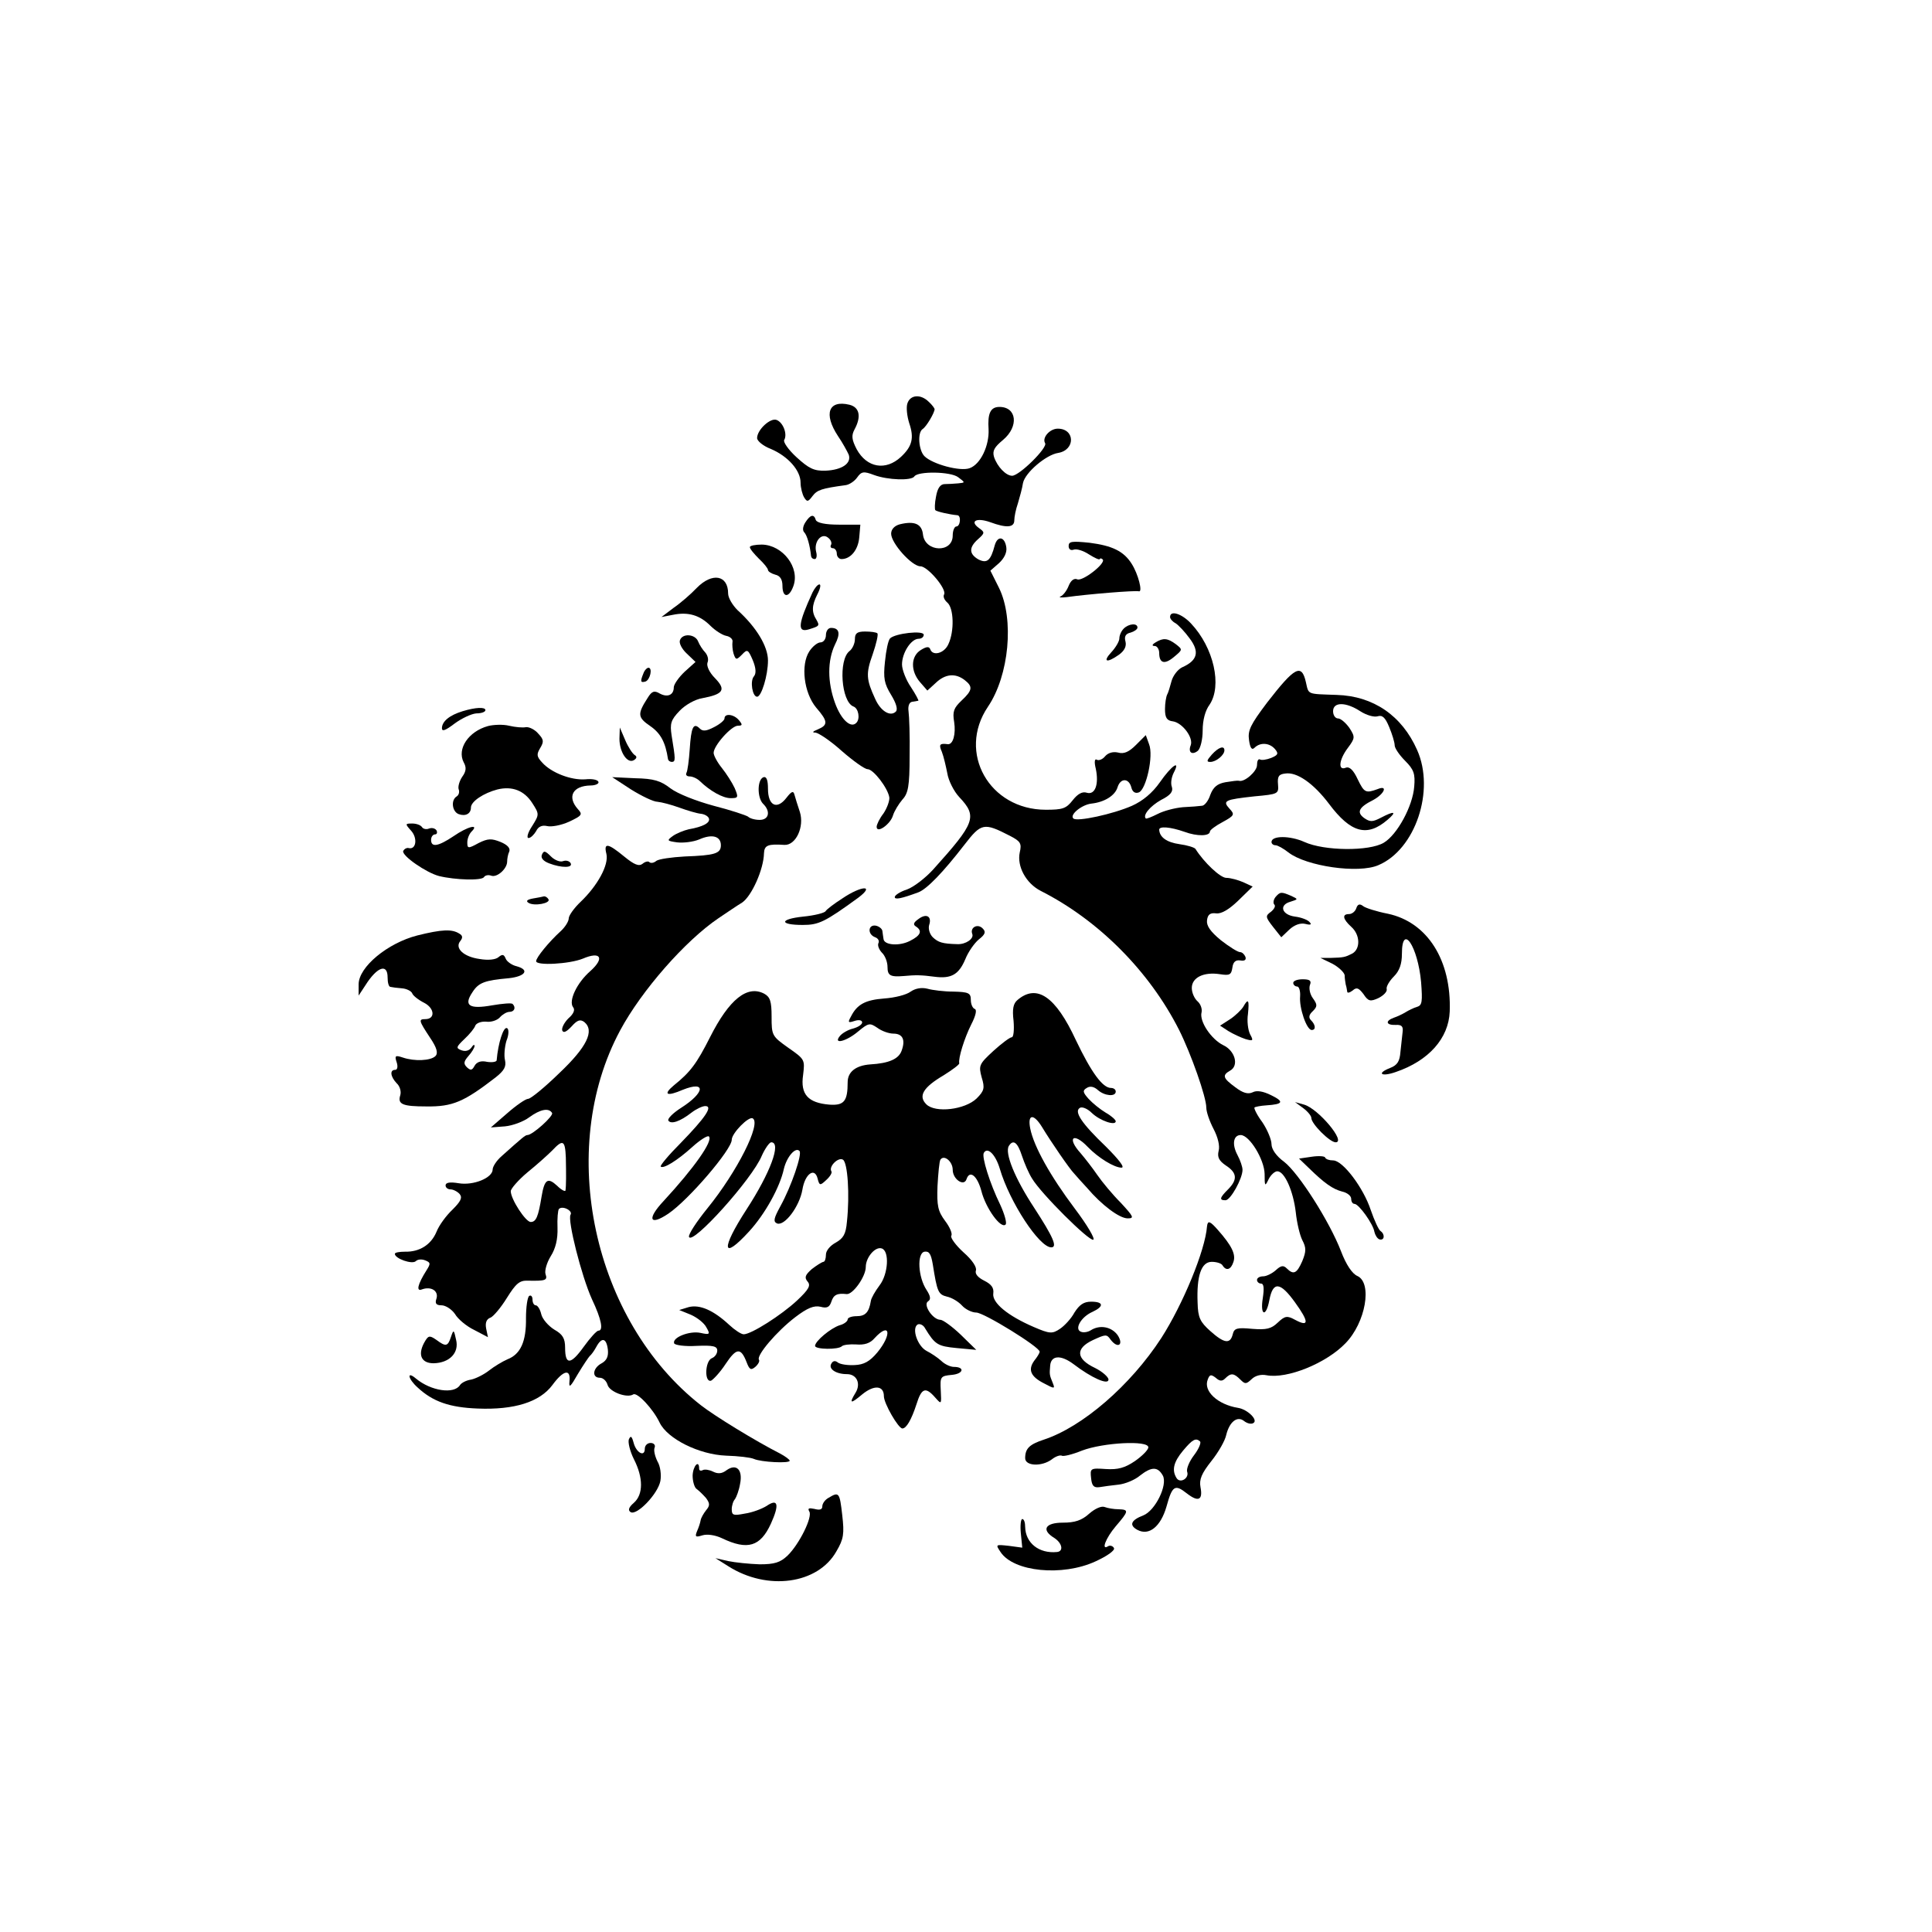 <?xml version="1.0" standalone="no"?>
<!DOCTYPE svg PUBLIC "-//W3C//DTD SVG 20010904//EN"
 "http://www.w3.org/TR/2001/REC-SVG-20010904/DTD/svg10.dtd">
<svg version="1.0" xmlns="http://www.w3.org/2000/svg"
 width="16pt" height="16pt" viewBox="0 0 16 16"
 preserveAspectRatio="xMidYMid meet">
<g transform="translate(0,16) scale(0.003,-0.003)"
fill="#000000" stroke="none">
<path d="M2505 4220 c-4 -11 -1 -36 5 -55 14 -41 8 -64 -23 -93 -42 -39 -94
-30 -122 21 -14 27 -15 38 -6 55 19 35 14 61 -14 68 -58 14 -72 -25 -32 -86
13 -19 26 -43 30 -52 8 -24 -19 -42 -64 -44 -32 -1 -46 6 -80 37 -23 21 -38
43 -34 48 9 16 -3 48 -21 55 -17 7 -54 -27 -54 -50 0 -8 17 -22 38 -30 47 -20
82 -59 82 -93 0 -14 5 -33 10 -41 8 -13 11 -12 23 4 13 17 25 21 91 30 10 1
25 11 32 21 12 17 18 18 47 7 38 -14 103 -16 111 -4 9 15 100 14 121 -2 20
-15 20 -15 0 -17 -11 -1 -28 -2 -37 -2 -12 0 -20 -11 -24 -34 -4 -19 -4 -36
-2 -38 4 -4 39 -12 61 -14 11 -1 8 -31 -3 -31 -5 0 -10 -11 -10 -25 0 -49 -76
-46 -82 2 -3 30 -23 39 -64 29 -15 -4 -24 -14 -24 -26 0 -26 57 -90 81 -90 20
0 74 -64 65 -78 -3 -6 1 -15 9 -22 18 -15 20 -79 3 -115 -11 -25 -43 -34 -50
-14 -3 8 -10 8 -26 -2 -28 -17 -29 -58 -2 -89 l20 -23 23 21 c26 25 54 28 80
8 23 -18 22 -28 -9 -57 -21 -20 -25 -30 -20 -59 5 -33 -3 -63 -18 -61 -22 3
-25 -1 -16 -21 5 -13 11 -39 15 -59 3 -20 18 -50 33 -66 51 -54 44 -71 -72
-200 -21 -23 -53 -48 -72 -55 -19 -6 -34 -16 -34 -21 0 -8 19 -4 65 13 24 9
69 56 127 131 47 61 54 62 126 25 29 -15 33 -21 27 -46 -8 -38 17 -85 58 -106
160 -81 300 -222 382 -384 33 -66 75 -185 75 -214 0 -12 9 -38 20 -59 12 -23
18 -47 14 -61 -4 -17 1 -27 20 -40 31 -20 33 -39 6 -66 -23 -23 -25 -30 -7
-30 14 0 47 60 47 84 0 8 -6 26 -14 41 -16 30 -11 55 9 55 24 0 65 -67 66
-107 0 -35 1 -36 11 -15 6 12 17 22 24 22 20 0 44 -54 51 -113 3 -29 11 -63
18 -77 11 -21 11 -31 0 -58 -15 -34 -24 -39 -43 -20 -9 9 -16 8 -30 -5 -10 -9
-26 -17 -35 -17 -9 0 -17 -4 -17 -10 0 -5 5 -10 11 -10 8 0 9 -13 5 -40 -8
-49 9 -54 18 -6 10 53 30 51 71 -6 39 -54 39 -69 0 -48 -22 12 -28 11 -48 -8
-18 -17 -31 -20 -70 -17 -42 4 -50 2 -54 -15 -7 -28 -24 -25 -62 9 -28 25 -34
37 -35 78 -3 74 10 113 39 113 13 0 27 -4 30 -10 10 -16 23 -12 30 10 7 21 -5
45 -43 88 -22 25 -28 27 -30 10 -5 -67 -67 -216 -126 -308 -85 -131 -218 -246
-325 -281 -39 -13 -51 -24 -51 -51 0 -22 46 -24 74 -3 10 8 22 12 27 10 4 -3
29 3 56 14 58 22 183 29 183 9 0 -7 -17 -24 -37 -38 -28 -19 -47 -24 -80 -22
-43 3 -44 2 -41 -25 2 -22 8 -27 23 -25 11 2 35 5 53 7 18 2 45 13 59 25 32
25 49 25 63 0 14 -26 -21 -97 -54 -110 -34 -13 -40 -27 -16 -40 32 -17 64 9
80 64 16 58 23 63 56 37 32 -25 45 -19 38 17 -4 21 3 38 30 72 20 25 38 57 41
72 9 37 31 54 50 38 8 -6 19 -9 25 -5 14 8 -16 38 -43 42 -55 9 -96 46 -83 78
5 14 9 15 22 5 11 -10 18 -10 26 -2 16 16 24 15 42 -3 13 -13 16 -13 31 1 10
10 26 14 41 11 57 -11 165 33 218 88 56 57 75 167 33 186 -14 6 -31 31 -45 68
-32 83 -117 216 -157 247 -22 16 -35 35 -35 49 0 12 -11 39 -25 60 -15 20 -24
39 -22 41 2 2 17 5 33 6 46 3 50 10 13 28 -22 11 -40 14 -51 8 -13 -6 -27 -2
-48 14 -34 25 -37 33 -14 46 25 14 13 55 -19 70 -33 16 -67 66 -60 91 2 10 -3
23 -11 30 -9 8 -16 24 -16 37 0 29 33 45 78 38 26 -4 31 -2 34 18 2 16 9 22
22 20 11 -2 17 1 14 10 -3 7 -9 13 -15 13 -6 0 -30 15 -53 33 -29 24 -40 40
-38 55 2 16 9 21 25 19 14 -2 35 10 61 35 l40 39 -26 12 c-14 6 -35 12 -47 12
-16 0 -61 42 -85 80 -3 4 -22 10 -44 13 -35 5 -55 19 -56 40 0 10 30 8 70 -6
35 -13 70 -12 70 1 0 4 16 16 35 26 33 18 34 21 19 37 -20 22 -13 25 69 34 66
6 67 7 65 33 -2 22 2 28 20 30 32 5 78 -27 121 -84 60 -80 105 -92 161 -44 27
23 20 26 -18 6 -23 -12 -30 -12 -46 -1 -22 16 -15 30 25 50 31 17 41 42 12 30
-33 -12 -37 -10 -55 27 -12 26 -23 36 -33 32 -22 -9 -19 22 6 55 20 27 20 30
4 55 -10 14 -24 26 -31 26 -8 0 -14 9 -14 20 0 26 35 26 75 0 17 -11 38 -17
48 -14 13 4 21 -3 32 -30 8 -19 15 -42 15 -50 0 -8 13 -27 29 -43 24 -24 28
-36 25 -71 -4 -54 -47 -133 -84 -155 -40 -24 -164 -23 -219 2 -40 18 -91 18
-91 0 0 -5 5 -9 11 -9 6 0 22 -9 36 -20 49 -38 193 -59 248 -35 102 43 157
206 107 318 -42 95 -121 149 -222 152 -83 3 -77 0 -85 35 -12 53 -31 42 -107
-56 -46 -61 -54 -77 -50 -104 3 -22 8 -28 15 -21 16 16 42 14 57 -4 10 -12 8
-16 -11 -24 -13 -5 -27 -7 -31 -4 -5 2 -8 -5 -8 -16 0 -17 -35 -48 -50 -43 -3
1 -19 -1 -37 -4 -23 -4 -34 -14 -42 -35 -5 -16 -16 -30 -23 -30 -7 -1 -31 -3
-53 -4 -22 -2 -53 -10 -70 -19 -16 -8 -31 -14 -32 -12 -9 9 12 34 42 51 26 13
34 23 30 36 -4 10 -1 27 5 39 20 38 -6 20 -38 -26 -21 -30 -48 -52 -77 -65
-52 -23 -153 -45 -162 -35 -11 10 23 38 50 41 36 4 65 22 72 45 8 26 31 26 38
0 3 -13 11 -18 21 -14 20 8 41 101 28 133 l-9 25 -27 -27 c-19 -19 -33 -26
-50 -21 -14 3 -27 -1 -35 -10 -7 -9 -18 -13 -23 -10 -6 4 -8 -5 -3 -25 9 -43
-2 -73 -25 -66 -12 4 -25 -3 -39 -21 -18 -23 -28 -26 -74 -26 -156 0 -245 158
-160 284 59 87 73 242 31 328 l-24 48 24 21 c14 13 22 29 20 43 -4 30 -24 34
-32 6 -11 -42 -21 -51 -45 -39 -26 15 -27 33 -1 56 19 17 19 19 2 31 -26 19
-6 29 31 16 46 -17 67 -15 67 5 0 9 4 30 10 47 5 17 12 42 14 56 6 29 64 78
97 83 48 8 47 67 -1 67 -22 0 -44 -25 -35 -40 8 -12 -71 -90 -91 -90 -17 0
-41 25 -50 52 -5 17 1 27 25 47 44 37 38 91 -10 91 -25 0 -33 -18 -30 -62 2
-45 -22 -96 -52 -107 -26 -10 -103 11 -125 33 -16 16 -20 65 -5 75 10 6 33 45
33 55 0 2 -7 12 -16 20 -22 22 -51 20 -59 -4z m808 -2866 c3 -4 -4 -21 -17
-38 -13 -17 -21 -37 -19 -45 7 -18 -19 -34 -29 -18 -14 22 -8 45 18 76 26 31
35 36 47 25z"/>
<path d="M2223 3891 c-7 -11 -8 -22 -3 -27 8 -8 16 -37 19 -66 1 -5 5 -8 10
-8 5 0 7 9 4 20 -7 28 15 54 33 39 8 -6 11 -15 8 -20 -3 -5 0 -9 5 -9 6 0 11
-7 11 -15 0 -8 6 -15 13 -15 25 0 46 25 49 60 l3 35 -59 0 c-38 0 -61 5 -64
13 -5 17 -15 15 -29 -7z"/>
<path d="M2950 3826 c0 -9 6 -13 14 -10 8 3 27 -3 42 -13 16 -10 29 -16 30
-13 1 3 5 2 8 -1 10 -10 -55 -61 -70 -55 -9 4 -18 -3 -24 -18 -5 -13 -15 -26
-22 -29 -7 -3 1 -4 17 -2 56 8 190 19 199 16 11 -3 -2 48 -20 76 -22 35 -54
50 -116 58 -49 5 -58 4 -58 -9z"/>
<path d="M2070 3823 c0 -5 12 -19 25 -32 14 -13 25 -27 25 -31 0 -4 9 -10 20
-13 14 -3 20 -14 20 -31 0 -33 18 -34 30 -1 19 51 -29 114 -87 115 -18 0 -33
-3 -33 -7z"/>
<path d="M1923 3710 c-16 -17 -45 -42 -64 -55 l-33 -25 31 6 c43 9 75 -1 104
-30 13 -13 33 -26 44 -28 11 -2 19 -10 17 -17 -1 -7 0 -22 3 -32 6 -18 8 -18
23 -3 15 16 17 15 30 -15 9 -22 10 -37 3 -45 -11 -13 -4 -56 9 -56 12 0 30 59
30 100 0 39 -32 92 -84 139 -14 14 -26 34 -26 46 0 51 -44 59 -87 15z"/>
<path d="M2243 3698 c-40 -87 -43 -112 -10 -102 29 9 30 10 21 26 -14 22 -13
40 2 70 8 15 11 28 6 28 -5 0 -13 -10 -19 -22z"/>
<path d="M3230 3630 c0 -5 7 -13 15 -17 8 -5 26 -24 39 -42 28 -37 22 -61 -21
-80 -12 -6 -25 -23 -29 -38 -4 -15 -9 -32 -12 -37 -3 -6 -6 -24 -6 -40 0 -24
5 -32 22 -34 26 -4 57 -45 49 -66 -8 -20 4 -28 20 -15 7 7 13 31 13 56 0 28 7
55 19 71 35 52 12 157 -51 224 -25 27 -58 38 -58 18z"/>
<path d="M3102 3598 c-7 -7 -12 -19 -12 -27 0 -8 -10 -25 -22 -38 -25 -27 -13
-31 21 -7 15 11 21 23 18 36 -4 14 0 22 14 25 10 3 19 9 19 14 0 13 -24 11
-38 -3z"/>
<path d="M2280 3580 c0 -11 -7 -20 -15 -20 -8 0 -22 -11 -31 -25 -24 -37 -15
-114 19 -155 33 -38 33 -48 5 -60 -15 -6 -17 -9 -7 -9 9 -1 42 -23 73 -51 31
-27 63 -50 71 -50 16 0 56 -52 60 -78 1 -9 -6 -29 -16 -44 -11 -14 -19 -31
-19 -37 0 -20 38 7 45 31 4 13 16 32 26 44 16 17 20 37 20 120 1 54 -1 110 -3
124 -2 14 2 25 10 26 6 1 14 2 17 3 2 0 -7 17 -20 37 -14 20 -25 49 -25 63 0
32 25 71 46 71 8 0 14 5 14 11 0 13 -79 4 -93 -10 -5 -5 -11 -33 -14 -64 -5
-46 -2 -61 17 -92 14 -23 19 -40 13 -46 -15 -15 -42 1 -57 35 -25 54 -26 70
-7 123 10 29 16 55 13 58 -3 3 -18 5 -34 5 -22 0 -28 -5 -28 -21 0 -12 -7 -27
-15 -33 -31 -24 -23 -140 11 -153 14 -5 19 -34 8 -45 -15 -16 -42 8 -59 55
-21 58 -21 117 0 161 16 31 12 46 -11 46 -8 0 -14 -9 -14 -20z"/>
<path d="M1877 3566 c-3 -8 5 -24 19 -37 l24 -23 -30 -27 c-16 -15 -30 -35
-30 -43 0 -21 -17 -29 -39 -17 -15 9 -22 6 -33 -12 -29 -45 -28 -54 7 -78 29
-20 42 -45 49 -91 1 -5 6 -8 11 -8 10 1 10 6 -1 73 -5 33 -2 43 22 68 15 16
43 32 63 35 58 11 66 23 35 55 -16 16 -24 34 -21 43 4 9 0 21 -6 28 -7 7 -16
21 -20 31 -8 20 -43 23 -50 3z"/>
<path d="M3190 3560 c-10 -6 -11 -10 -2 -10 6 0 12 -9 12 -19 0 -29 15 -33 41
-11 24 20 24 20 5 35 -23 17 -35 18 -56 5z"/>
<path d="M1776 3474 c-9 -22 -8 -26 6 -22 13 5 20 38 8 38 -4 0 -11 -7 -14
-16z"/>
<path d="M1277 3370 c-36 -11 -57 -28 -57 -47 0 -10 10 -6 35 13 19 14 46 27
60 28 14 0 25 4 25 9 0 9 -27 8 -63 -3z"/>
<path d="M2000 3350 c0 -5 -13 -16 -29 -24 -21 -11 -31 -12 -39 -4 -18 18 -24
4 -28 -57 -2 -30 -6 -60 -9 -65 -3 -6 1 -10 9 -10 8 0 21 -6 28 -13 28 -27 63
-47 85 -47 21 0 22 2 11 28 -7 15 -23 40 -35 55 -13 16 -23 35 -23 42 0 20 49
75 67 75 13 0 13 3 3 15 -14 17 -40 20 -40 5z"/>
<path d="M1347 3329 c-54 -15 -86 -63 -67 -100 8 -14 7 -25 -4 -40 -8 -12 -12
-27 -10 -34 3 -7 1 -16 -5 -20 -17 -10 -13 -42 5 -49 19 -7 34 1 34 18 0 17
35 40 73 50 41 10 74 -3 96 -37 20 -31 20 -32 0 -64 -12 -18 -16 -33 -10 -33
6 0 15 9 21 19 6 13 17 17 30 14 12 -3 39 2 61 12 36 17 38 20 24 35 -30 34
-14 64 35 65 14 0 24 5 22 10 -2 6 -18 9 -36 7 -39 -3 -94 18 -119 46 -16 17
-16 23 -6 40 11 18 10 24 -5 40 -9 11 -25 19 -34 18 -9 -2 -30 0 -47 4 -16 4
-43 3 -58 -1z"/>
<path d="M1710 3294 c0 -37 22 -70 40 -59 8 5 9 10 2 14 -6 4 -18 22 -26 41
l-15 35 -1 -31z"/>
<path d="M3345 3250 c-14 -16 -15 -20 -4 -20 16 0 39 19 39 32 0 14 -16 9 -35
-12z"/>
<path d="M1742 3154 c29 -18 62 -34 73 -34 11 -1 38 -8 60 -16 22 -8 49 -16
59 -17 11 -1 21 -7 23 -13 4 -12 -16 -23 -56 -30 -13 -3 -33 -11 -43 -18 -18
-13 -17 -14 11 -18 17 -2 44 1 61 8 36 16 60 9 60 -16 0 -23 -17 -28 -100 -31
-36 -2 -71 -7 -78 -12 -7 -6 -15 -7 -19 -4 -3 4 -12 2 -19 -4 -10 -8 -23 -3
-51 20 -45 37 -57 39 -49 7 7 -30 -24 -87 -71 -132 -18 -17 -33 -38 -33 -46 0
-8 -10 -24 -22 -35 -33 -30 -68 -73 -68 -83 0 -13 92 -8 129 7 49 21 61 2 21
-34 -38 -33 -61 -83 -48 -100 6 -7 2 -18 -13 -31 -11 -11 -19 -26 -17 -33 3
-8 11 -5 26 11 16 18 24 20 35 12 29 -24 7 -69 -69 -141 -40 -39 -79 -71 -86
-71 -7 0 -33 -18 -58 -40 l-45 -39 39 3 c21 2 51 13 67 25 30 22 54 27 63 12
5 -8 -54 -61 -68 -61 -6 0 -14 -7 -71 -58 -14 -12 -25 -29 -25 -37 0 -23 -53
-45 -94 -38 -24 4 -36 2 -36 -6 0 -6 6 -11 14 -11 7 0 19 -6 25 -13 8 -10 3
-20 -20 -43 -17 -16 -37 -43 -44 -61 -15 -36 -47 -56 -87 -55 -15 0 -28 -2
-28 -6 0 -13 48 -30 58 -20 5 5 16 6 26 2 15 -6 15 -9 3 -28 -24 -38 -29 -59
-12 -52 25 9 46 -4 40 -25 -5 -14 -1 -19 14 -19 11 0 28 -11 37 -24 8 -14 32
-34 53 -44 l38 -20 -5 24 c-3 16 1 26 12 30 8 3 29 28 45 54 25 40 35 49 58
48 49 -1 55 1 49 18 -3 9 3 31 14 49 14 22 20 48 19 79 -1 25 1 49 4 52 10 10
39 -5 32 -16 -9 -14 30 -169 59 -233 27 -57 32 -87 18 -87 -5 0 -23 -20 -41
-45 -36 -50 -51 -50 -51 -2 0 26 -7 37 -30 50 -16 10 -33 29 -36 43 -3 13 -10
24 -15 24 -5 0 -9 7 -9 16 0 8 -4 13 -9 10 -5 -3 -9 -31 -9 -61 1 -65 -15
-100 -51 -114 -14 -6 -37 -20 -51 -31 -14 -11 -36 -22 -49 -25 -14 -2 -27 -9
-31 -15 -16 -26 -80 -17 -122 18 -26 22 -22 -1 5 -25 42 -39 88 -55 166 -58
101 -4 171 18 206 65 30 41 51 46 47 10 -2 -20 3 -15 23 20 15 25 30 47 33 50
4 3 12 14 18 25 15 28 28 25 32 -7 2 -19 -3 -30 -17 -38 -25 -13 -28 -40 -5
-40 9 0 18 -9 21 -19 5 -20 54 -38 71 -27 11 7 55 -40 73 -78 22 -45 109 -88
183 -91 34 -1 68 -5 77 -9 20 -9 99 -13 99 -5 0 3 -12 12 -27 20 -67 34 -181
104 -218 133 -298 233 -400 706 -223 1035 59 110 180 248 272 310 21 14 50 34
65 43 26 18 59 91 60 136 1 22 11 26 56 23 32 -2 56 50 43 91 -6 18 -13 40
-15 48 -3 11 -8 9 -22 -9 -26 -34 -51 -22 -51 25 0 24 -4 34 -12 32 -18 -6
-18 -56 -2 -73 22 -21 17 -45 -9 -45 -13 0 -27 4 -32 9 -6 4 -48 18 -95 30
-48 13 -99 33 -119 48 -27 21 -46 27 -98 28 l-63 3 52 -34z m-180 -1016 c1
-47 1 -78 -1 -91 0 -4 -11 1 -23 13 -26 24 -35 18 -43 -30 -9 -55 -15 -70 -30
-70 -14 0 -55 63 -55 85 0 7 21 31 46 52 26 21 56 48 68 60 30 32 36 29 38
-19z"/>
<path d="M1135 3040 c18 -20 14 -52 -6 -48 -6 2 -13 -2 -16 -8 -4 -13 64 -60
99 -69 45 -11 118 -13 124 -3 3 5 12 7 20 4 16 -6 44 19 44 39 0 7 2 20 6 28
3 9 -5 18 -24 26 -25 10 -35 10 -61 -3 -29 -16 -31 -15 -31 2 0 10 5 23 12 30
22 22 -11 14 -50 -13 -42 -28 -62 -32 -62 -10 0 8 5 15 11 15 5 0 7 5 4 11 -4
6 -13 8 -21 5 -7 -3 -16 -1 -19 4 -4 6 -16 10 -27 10 -20 0 -20 -1 -3 -20z"/>
<path d="M1496 2974 c-4 -9 4 -18 20 -24 34 -13 67 -13 59 1 -4 6 -13 8 -21 5
-8 -3 -23 3 -33 13 -16 16 -20 17 -25 5z"/>
<path d="M2325 2853 c-22 -14 -43 -30 -46 -35 -3 -5 -31 -12 -62 -15 -66 -7
-66 -23 -1 -23 44 0 61 8 153 75 48 36 9 34 -44 -2z"/>
<path d="M3521 2857 c-6 -8 -7 -17 -3 -21 4 -4 -1 -13 -10 -20 -15 -11 -15
-14 6 -41 l23 -29 22 21 c14 13 30 19 44 16 15 -4 19 -2 12 5 -5 6 -23 13 -40
15 -37 5 -45 32 -13 41 22 7 22 7 3 16 -28 12 -31 12 -44 -3z"/>
<path d="M1471 2853 c-16 -3 -20 -7 -12 -12 16 -10 62 -1 55 10 -3 5 -8 8 -12
8 -4 -1 -18 -4 -31 -6z"/>
<path d="M3744 2826 c-3 -9 -12 -16 -20 -16 -20 0 -17 -14 6 -35 25 -22 26
-61 3 -74 -20 -10 -23 -11 -60 -12 l-28 0 33 -16 c17 -9 33 -24 34 -32 0 -9 2
-20 3 -26 2 -5 3 -14 4 -19 0 -5 7 -3 15 3 11 10 17 7 30 -10 13 -20 19 -21
41 -11 14 7 25 18 23 25 -2 6 7 22 20 35 15 15 22 34 22 62 0 87 44 21 53 -78
4 -53 3 -64 -11 -68 -10 -3 -24 -10 -32 -15 -8 -5 -23 -12 -32 -15 -25 -9 -22
-21 5 -20 16 1 21 -4 19 -19 -1 -11 -4 -36 -6 -55 -2 -26 -8 -37 -29 -45 -38
-15 -24 -25 16 -11 91 31 146 93 149 167 5 142 -62 247 -171 270 -31 6 -62 16
-68 21 -9 7 -15 6 -19 -6z"/>
<path d="M2535 2796 c-13 -9 -15 -15 -7 -20 19 -12 14 -25 -16 -40 -29 -15
-71 -12 -73 5 -1 5 -2 15 -3 21 0 7 -9 14 -18 16 -22 4 -24 -24 -2 -32 8 -3
12 -10 9 -16 -3 -6 1 -17 9 -26 9 -8 16 -26 16 -40 0 -24 8 -28 45 -25 32 3
48 3 85 -2 46 -6 67 6 85 49 8 20 25 44 37 54 18 14 20 21 11 30 -14 15 -36 3
-29 -15 5 -13 -18 -29 -41 -28 -42 1 -53 5 -68 19 -9 9 -13 24 -10 34 8 24 -8
33 -30 16z"/>
<path d="M1152 2751 c-82 -21 -162 -87 -162 -135 l0 -31 25 38 c30 43 55 49
55 12 0 -14 3 -26 8 -26 4 -1 18 -3 32 -4 13 -1 26 -8 28 -14 2 -6 17 -18 33
-26 29 -15 31 -45 3 -45 -19 0 -18 -4 13 -51 19 -28 23 -43 15 -51 -13 -13
-58 -15 -90 -4 -21 7 -23 5 -17 -13 4 -12 2 -21 -4 -21 -16 0 -13 -19 4 -37 9
-8 13 -23 10 -33 -8 -25 6 -31 72 -31 73 -1 104 13 191 80 24 19 30 30 26 48
-3 12 -1 36 4 53 7 17 7 32 2 35 -10 6 -25 -41 -29 -89 -1 -4 -12 -6 -26 -4
-17 4 -29 0 -35 -11 -7 -13 -11 -13 -21 -4 -10 10 -9 16 4 31 9 10 17 23 17
28 0 5 -4 3 -9 -5 -6 -8 -16 -11 -27 -7 -16 6 -15 9 8 31 14 13 28 30 30 37 3
7 16 12 30 11 14 -2 31 4 38 12 7 8 19 15 26 15 14 0 19 12 9 22 -3 3 -28 1
-57 -4 -62 -11 -79 -1 -54 36 17 27 34 33 101 39 45 5 58 23 21 33 -13 3 -27
13 -30 21 -5 12 -9 13 -20 4 -8 -7 -29 -9 -52 -5 -44 6 -70 30 -53 50 7 9 6
15 -3 20 -20 13 -48 12 -116 -5z"/>
<path d="M3570 2620 c0 -5 5 -10 11 -10 5 0 9 -12 8 -27 -3 -32 18 -93 32 -93
12 0 11 14 -2 27 -7 7 -6 15 5 25 13 13 13 18 0 36 -8 11 -11 27 -8 36 5 12 0
16 -20 16 -14 0 -26 -4 -26 -10z"/>
<path d="M2514 2596 c-12 -9 -44 -17 -73 -19 -52 -4 -75 -16 -92 -50 -9 -16
-8 -18 10 -12 12 4 21 2 21 -4 0 -6 -11 -13 -25 -17 -13 -3 -29 -12 -36 -20
-21 -25 17 -16 50 12 29 24 32 24 53 10 12 -9 32 -16 44 -16 26 0 34 -17 23
-47 -8 -23 -35 -35 -87 -38 -40 -3 -62 -21 -62 -49 0 -53 -10 -65 -51 -62 -58
5 -80 28 -72 82 5 42 5 43 -41 75 -45 32 -46 34 -46 86 0 42 -4 54 -20 63 -47
25 -97 -15 -150 -120 -37 -73 -54 -96 -100 -133 -31 -26 -19 -31 25 -12 65 26
61 -8 -5 -50 -22 -14 -38 -30 -35 -35 7 -11 32 -3 64 22 13 10 30 18 38 18 22
0 0 -32 -68 -102 -33 -33 -58 -63 -55 -65 7 -7 45 16 87 54 22 20 43 33 46 29
12 -12 -41 -87 -125 -178 -47 -50 -39 -70 13 -35 56 38 175 177 175 204 0 18
47 66 58 59 24 -14 -43 -147 -125 -248 -30 -37 -53 -72 -51 -79 8 -25 175 160
201 224 9 20 21 37 26 37 29 0 -3 -85 -68 -185 -72 -111 -68 -143 7 -61 44 48
85 122 96 173 8 33 32 61 43 49 8 -8 -22 -97 -53 -153 -18 -33 -20 -42 -9 -47
21 -8 62 47 70 93 7 44 34 63 42 31 5 -20 7 -20 24 -4 10 9 17 20 14 24 -8 13
19 40 32 32 13 -8 19 -96 11 -171 -3 -35 -10 -46 -31 -58 -15 -8 -27 -22 -27
-33 0 -11 -3 -20 -7 -20 -5 -1 -19 -10 -32 -20 -18 -16 -21 -23 -12 -34 10
-11 4 -22 -29 -53 -43 -40 -126 -93 -147 -93 -7 0 -25 12 -40 26 -43 40 -81
57 -112 49 l-26 -8 32 -13 c18 -8 37 -23 43 -35 11 -19 10 -21 -17 -15 -30 6
-78 -13 -72 -29 2 -5 30 -9 62 -7 46 2 57 -1 57 -13 0 -9 -7 -18 -15 -21 -19
-8 -21 -68 -2 -62 6 3 25 23 40 46 30 45 42 46 58 5 8 -21 12 -23 24 -13 8 7
13 16 10 20 -7 12 49 78 100 117 34 26 52 33 70 29 18 -5 25 -1 30 14 6 19 16
24 42 21 17 -2 53 48 53 75 0 26 26 57 44 51 22 -7 18 -71 -6 -102 -12 -16
-23 -35 -24 -43 -5 -31 -15 -42 -39 -42 -14 0 -25 -4 -25 -9 0 -5 -10 -13 -22
-16 -25 -8 -68 -44 -68 -57 0 -10 64 -11 74 -1 4 4 22 6 39 5 23 -2 39 3 51
17 43 47 49 11 8 -39 -21 -25 -37 -34 -63 -35 -19 -1 -39 2 -46 7 -7 6 -14 5
-18 -3 -9 -14 12 -29 43 -29 27 0 39 -26 24 -51 -19 -31 -14 -32 18 -5 33 27
60 25 60 -5 0 -20 40 -89 51 -89 11 0 25 24 39 67 14 45 25 49 52 18 17 -19
17 -19 15 20 -2 38 -1 40 31 43 32 3 36 22 5 22 -9 0 -25 7 -35 17 -10 9 -28
21 -40 27 -25 13 -42 62 -25 73 6 3 16 -1 21 -11 27 -44 34 -49 87 -54 l54 -5
-43 42 c-23 22 -49 41 -56 41 -21 0 -49 42 -34 51 8 5 7 14 -4 31 -24 36 -27
102 -6 106 13 2 18 -6 23 -35 12 -76 15 -83 39 -89 14 -3 32 -14 42 -25 9 -10
27 -19 39 -19 21 0 175 -95 175 -108 0 -4 -7 -15 -15 -25 -18 -25 -10 -44 28
-63 28 -15 30 -15 23 2 -9 22 -9 23 -7 47 2 29 29 31 64 5 51 -39 97 -59 97
-43 0 7 -17 22 -37 32 -53 25 -55 54 -6 77 35 16 38 17 49 1 20 -26 37 -14 19
13 -17 23 -49 29 -74 13 -8 -5 -20 -7 -27 -4 -19 7 0 41 32 55 32 15 31 28 -4
28 -20 0 -32 -8 -46 -30 -9 -17 -28 -37 -40 -45 -21 -14 -28 -14 -72 5 -72 31
-116 67 -112 93 2 15 -5 25 -25 35 -18 9 -26 19 -23 28 3 9 -10 29 -34 50 -22
20 -37 41 -34 46 4 5 -4 24 -17 41 -20 27 -23 42 -21 96 2 36 5 68 8 73 10 15
34 -5 34 -28 0 -26 31 -47 38 -26 9 27 30 9 41 -32 12 -48 54 -106 67 -93 4 4
-3 29 -15 55 -28 57 -52 133 -45 143 10 17 32 -4 44 -44 27 -92 109 -217 142
-217 18 0 5 29 -47 109 -54 82 -82 152 -70 171 12 19 24 10 36 -27 7 -21 19
-49 28 -63 25 -42 157 -173 169 -169 6 2 -17 41 -51 86 -67 89 -113 171 -123
221 -8 40 9 42 32 5 26 -43 77 -117 89 -129 6 -7 22 -25 36 -40 40 -47 89 -84
112 -84 19 0 16 5 -19 43 -23 23 -52 58 -65 77 -13 19 -34 46 -46 60 -39 43
-20 59 20 17 29 -30 73 -57 93 -57 10 0 -7 22 -43 58 -67 64 -89 97 -72 107 6
4 21 -2 33 -14 23 -22 66 -36 66 -23 0 4 -12 15 -28 24 -15 9 -36 26 -47 38
-16 18 -17 23 -5 30 9 6 20 4 31 -6 18 -16 49 -19 49 -4 0 6 -6 10 -13 10 -23
0 -54 42 -97 132 -56 121 -108 156 -161 111 -12 -10 -15 -25 -11 -58 2 -25 0
-45 -5 -45 -5 0 -28 -17 -51 -38 -39 -36 -41 -40 -32 -73 9 -29 7 -37 -14 -58
-32 -31 -114 -41 -139 -16 -23 23 -8 47 48 80 24 15 44 30 43 33 -3 14 14 69
33 107 13 25 16 41 10 43 -6 2 -11 13 -11 25 0 19 -6 22 -48 23 -26 0 -58 4
-72 8 -16 4 -33 1 -46 -8z"/>
<path d="M3432 2554 c-5 -8 -21 -24 -36 -34 l-28 -18 23 -15 c13 -8 35 -18 47
-22 21 -6 23 -5 13 13 -6 12 -9 37 -6 56 4 39 1 45 -13 20z"/>
<path d="M3598 2274 c12 -9 22 -21 22 -27 0 -16 51 -67 67 -67 30 0 -48 93
-87 104 l-25 7 23 -17z"/>
<path d="M3620 2140 l-34 -5 26 -25 c45 -44 67 -59 93 -66 14 -3 25 -12 25
-20 0 -8 4 -14 9 -14 12 0 52 -56 55 -77 2 -9 8 -19 14 -21 14 -4 16 14 3 23
-5 3 -17 29 -27 58 -20 61 -77 137 -104 137 -10 0 -20 3 -22 8 -1 4 -19 5 -38
2z"/>
<path d="M1245 1643 c-9 -27 -14 -28 -41 -8 -19 13 -22 12 -34 -10 -17 -33 -6
-55 27 -55 44 1 71 29 62 65 -6 28 -7 29 -14 8z"/>
<path d="M1736 1360 c-3 -8 3 -33 14 -55 26 -51 26 -97 0 -120 -15 -13 -17
-21 -9 -26 17 -10 75 50 82 86 3 17 0 41 -8 54 -7 14 -11 31 -8 38 3 7 -2 13
-11 13 -9 0 -16 -7 -16 -16 0 -24 -24 -11 -31 17 -5 18 -8 20 -13 9z"/>
<path d="M1912 1260 c0 -16 5 -33 11 -37 7 -5 18 -16 26 -25 11 -15 11 -21 0
-34 -7 -9 -14 -21 -15 -28 -1 -6 -5 -19 -10 -30 -6 -15 -4 -17 15 -11 13 4 35
1 54 -8 71 -34 106 -23 135 40 24 53 20 71 -12 49 -13 -8 -39 -18 -60 -21 -31
-6 -36 -5 -36 12 0 10 4 23 9 28 4 6 11 24 14 42 8 39 -10 57 -37 38 -13 -10
-24 -11 -38 -4 -10 5 -23 7 -28 4 -6 -3 -10 -1 -10 4 0 26 -17 8 -18 -19z"/>
<path d="M2288 1199 c-10 -5 -18 -16 -18 -24 0 -9 -7 -11 -22 -7 -15 3 -19 2
-14 -7 10 -15 -28 -91 -60 -122 -20 -19 -36 -24 -77 -24 -29 1 -68 5 -87 9
l-35 8 35 -22 c108 -69 248 -50 299 41 20 34 22 48 16 100 -7 62 -9 65 -37 48z"/>
<path d="M3007 1155 c-21 -19 -40 -25 -73 -25 -49 0 -60 -20 -24 -42 22 -14
27 -37 8 -39 -50 -5 -87 25 -88 69 0 12 -3 22 -8 22 -4 0 -6 -18 -4 -39 l4
-40 -37 5 c-37 4 -37 4 -23 -17 36 -55 171 -68 262 -26 33 15 55 31 51 37 -3
6 -11 8 -16 5 -20 -13 -7 22 21 55 36 42 37 46 8 47 -13 0 -30 3 -38 6 -9 4
-27 -4 -43 -18z"/>
</g>
</svg>
